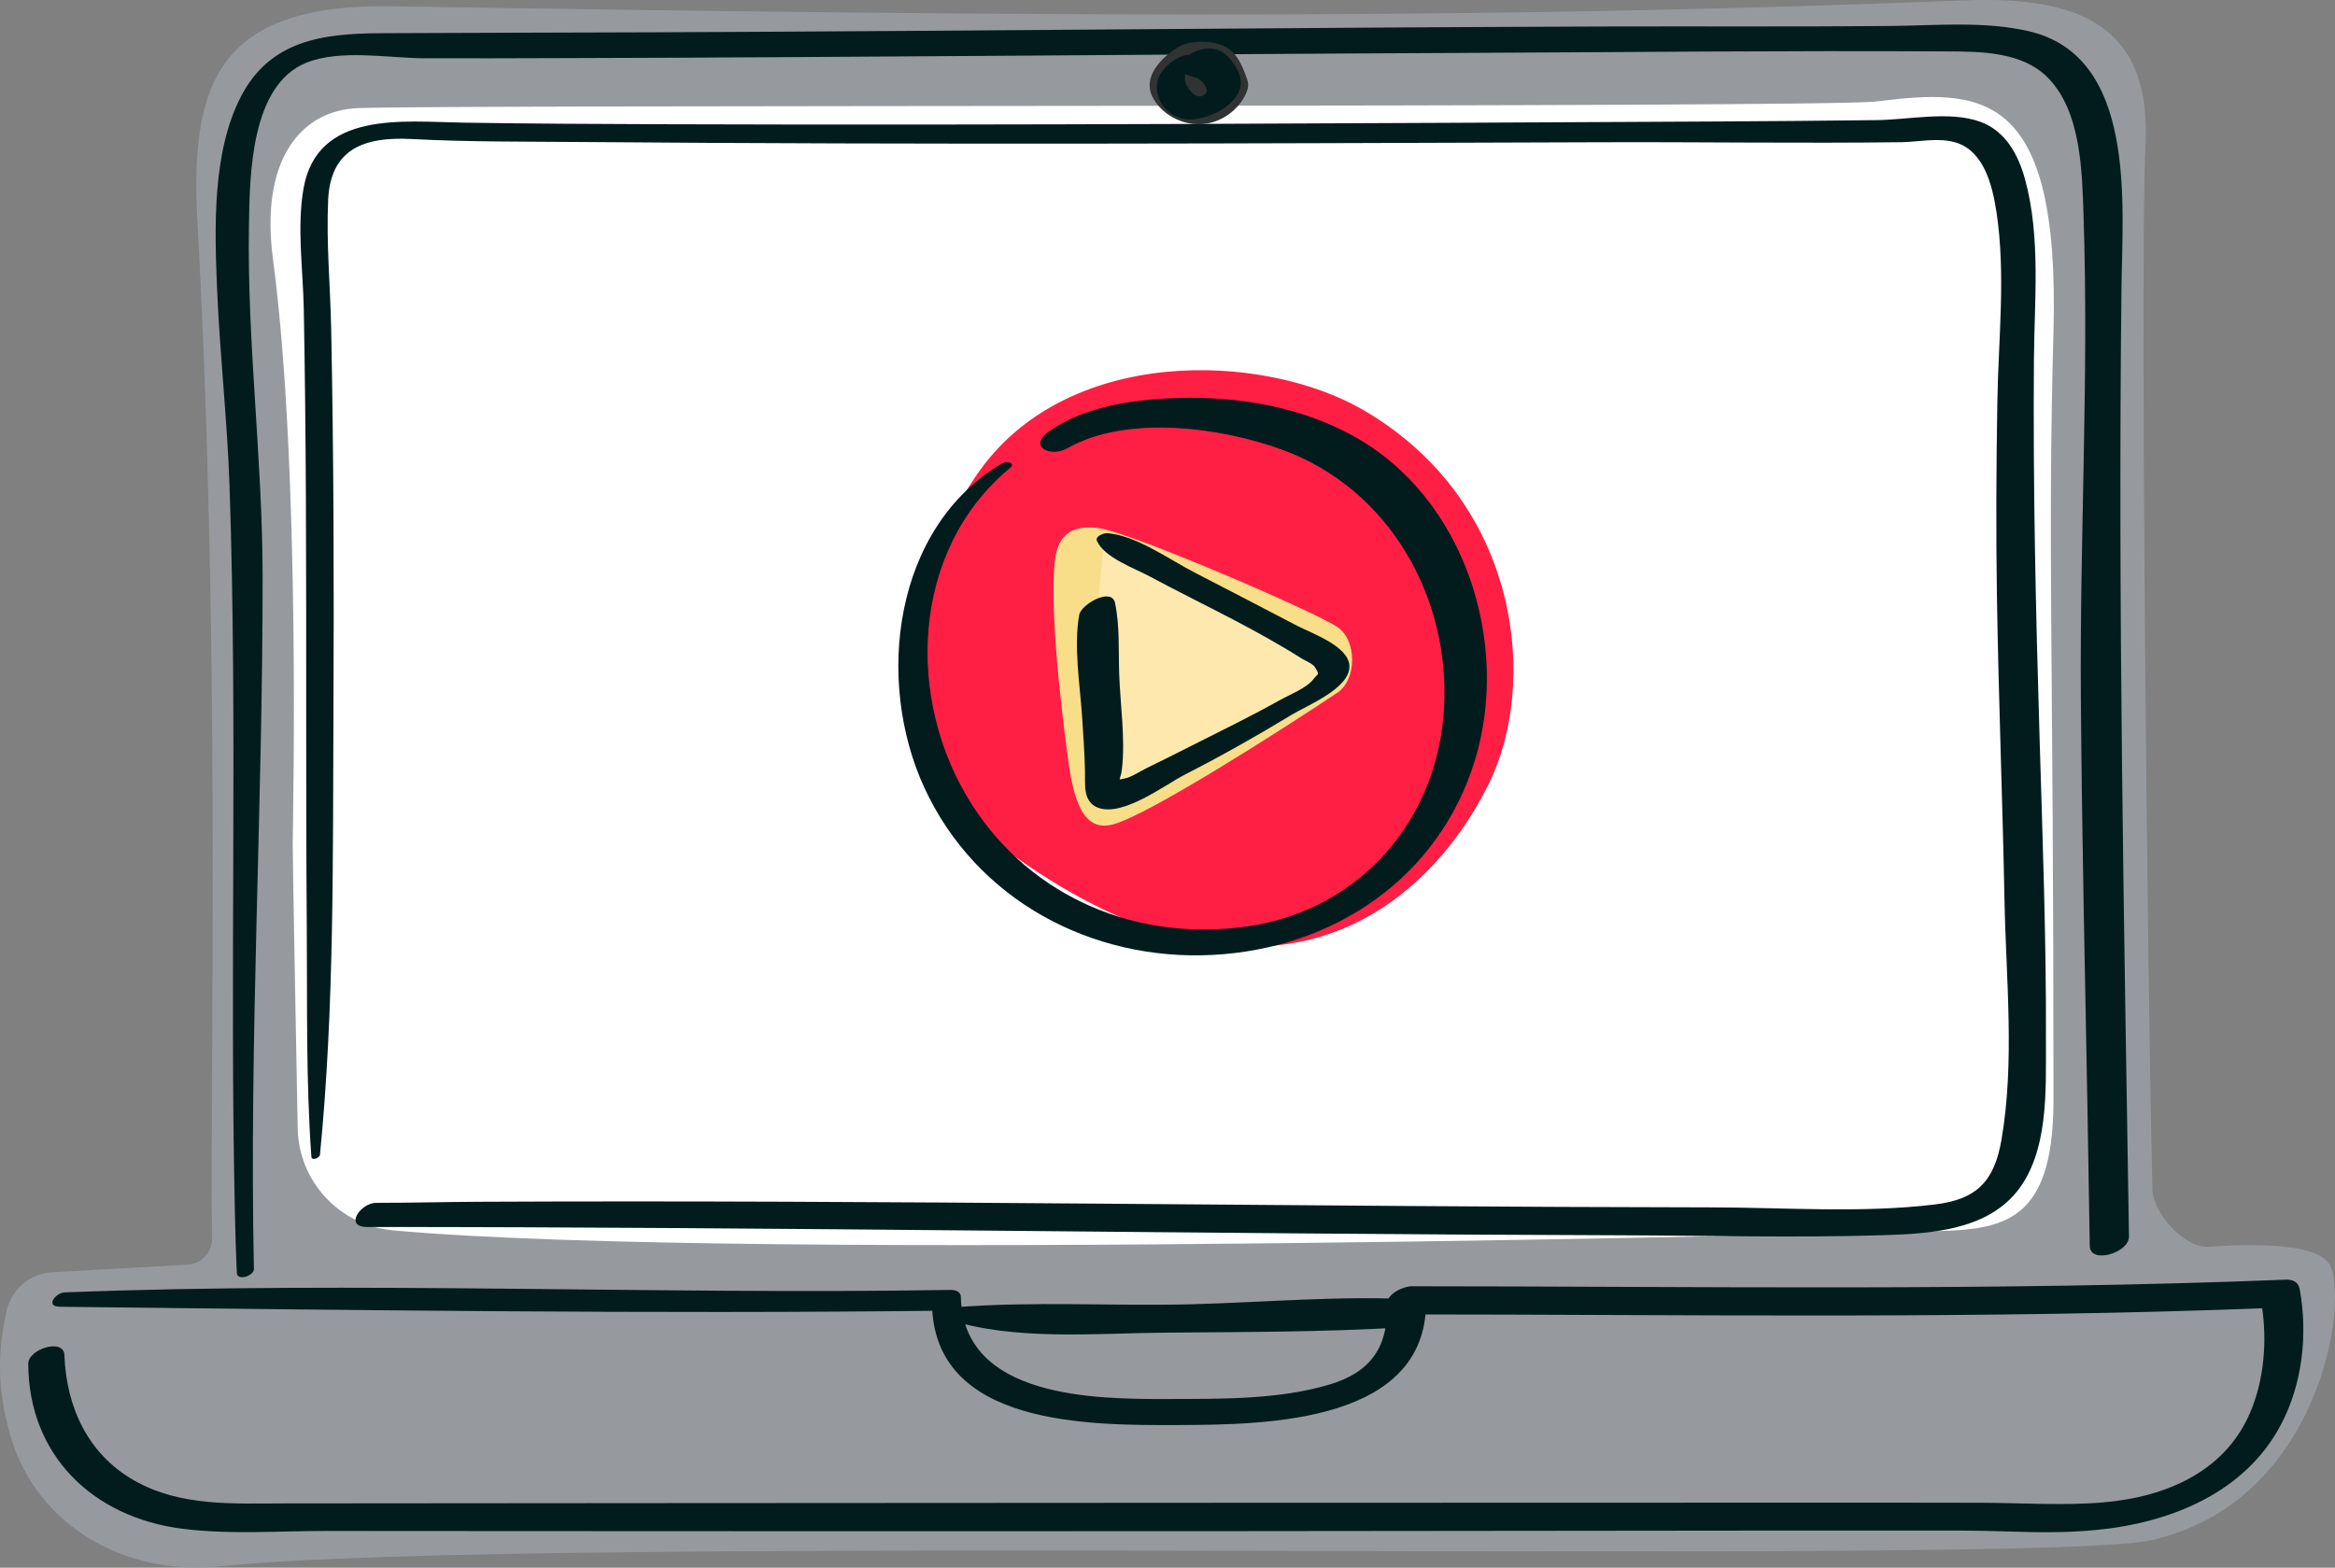 <svg viewBox="0 0 396.55 266.27" xmlns="http://www.w3.org/2000/svg" id="Ebene_2"><rect x="0" y="0" width="396.55" height="266.27" fill="#808080" stroke="none"/><defs><style>.cls-1{fill:#f9de8a;}.cls-1,.cls-2,.cls-3,.cls-4,.cls-5,.cls-6,.cls-7{stroke-width:0px;}.cls-2{fill:#303233;}.cls-3{fill:#969a9e;}.cls-4{fill:#ff1f44;}.cls-5{fill:#fff;}.cls-6{fill:#ffe8ae;}.cls-7{fill:#021c1e;}</style></defs><g id="help_videos"><g id="Laptop"><path d="m32.02,214.81c2.31-.25,4.04-2.21,4-4.52-.43-25.04,1.53-100.22-2.47-172.22C32.25,14.65,36.54.59,66.55,1.07,189.55,3.07,257.55,3.07,333.55.07c20.56-.81,31.92,4.89,30.81,24.97-.97,17.51.34,144.1,1.19,177.03.1,4.04,5.5,9.98,9.53,9.69,7.52-.53,18.37-.62,20.52,2.96,3.35,5.58-1.12,40.17-30.13,46.86-19.45,4.49-275.6-1.12-328.04,4.46-15.89,1.69-31.24-6.69-35.7-22.32-2.62-9.19-1.78-15.6-.63-20.97.76-3.58,3.74-6.25,7.38-6.64l23.54-1.31Z" class="cls-3"></path><path d="m66.66,208.96c-9-.82-15.93-8.28-16.1-17.31-.33-17.48-.85-45.29-.85-48.33s1.43-63.49-3.35-99.3c-2.23-16.74,4.64-25.32,14.51-25.66,17.84-.62,249.1-.03,257.74-1.12,17.85-2.23,31.24-2.23,30.13,39.05-1,36.82,0,52.44,0,130.55,0,22-9.47,22.08-22.32,22.32-4.34.08-199.27,5.31-259.76-.19Z" class="cls-5"></path><path d="m54.34,196.14c2.46-24.97,2.17-50.42,2.29-75.5.1-21.63.05-43.27-.39-64.9-.15-7.22-.84-14.57-.51-21.79.39-8.61,6.05-10.76,14.1-10.34,9.68.51,19.41.43,29.11.51,57.62.48,115.25.24,172.87.04,17.03-.06,34.08.21,51.1-.01,3-.04,6.39-.85,9.32.08,4.77,1.51,6.15,7.4,6.82,11.74,1.61,10.53.34,21.56.16,32.15s-.25,21.85-.08,32.76c.26,17.35.96,34.68,1.29,52.03.26,13.31,1.77,27.52-.52,40.73-1.22,7.03-4.24,10.08-11.25,10.93-12.49,1.52-25.51.51-38.06.5-69.79-.09-139.59-1.29-209.37-.95-5.78.03-11.56.18-17.34.18-2.64,0-5.5,4.1-1.56,4.1,70.89,0,141.8,1.2,212.7,1.41,14.96.04,29.98.45,44.94-.02,7.72-.24,17.12-.81,22.44-7.25,5.59-6.76,5.03-17.52,5.06-25.72.07-17.04-.56-34.1-1.07-51.13-.65-21.54-1.14-43.1-.97-64.66.08-10.05,1.17-20.69-1.49-30.52-1.14-4.2-3.31-8.25-7.6-9.82-5.22-1.9-12.09-.35-17.6-.29-8.91.1-17.81.19-26.72.23-59.73.29-119.46.67-179.19.47-11.4-.04-22.79-.09-34.19-.27-10.16-.16-24.73-2.09-27.08,11.17-1.15,6.52-.09,13.82.04,20.38.2,10.77.31,21.54.36,32.31.12,24.3-.03,48.59.15,72.89.1,12.98-.15,25.95.78,38.9.05.73,1.4.22,1.46-.35h0Z" class="cls-7"></path><path d="m43.12,215.53c-.82-39.21,1.51-78.48,1.48-117.7-.02-19.93-2.67-39.81-2.32-59.72.14-8.33.29-23.61,9.7-27.44,5.8-2.36,14.01-.79,20.15-.77,7.75.02,15.5,0,23.26-.03,50.95-.13,101.89-.66,152.83-.88,27.45-.12,54.93-.42,82.38-.26,5.83.03,12.87.03,17.24,4.52,5.64,5.79,5.76,16.02,6.01,23.52.9,27.19-.66,54.57-.46,81.79.17,23.26.7,46.51,1.12,69.76.14,7.77.27,15.53.39,23.3.05,3.17,6.7,1.17,6.66-1.59-.85-53.74-1.89-107.42-1.27-161.17.16-14.22,2.6-39.25-15.67-43.54-7.59-1.78-15.81-.98-23.53-.91-16.27.15-32.55.04-48.83.09-53.34.17-106.68.77-160.02.98-15.89.06-31.78.08-47.67.16-9.75.05-18.68,1.21-23.62,10.7s-4.52,22.35-4.07,33.06,1.72,22.02,2.1,33.06c1.41,41.31-.01,82.69.92,124.01.07,3.25.17,6.5.32,9.75.07,1.4,2.94.5,2.91-.7h0Z" class="cls-7"></path><path d="m10.06,221.95c49.98.56,100.03,1.25,150.01.67l-1.79-1.17c.32,20.77,26.65,20.64,41.73,20.59s43.12-.29,42.16-21.97l-4.23,3.18c49.47.01,98.95.86,148.4-1.12l-2.42-1.59c1.12,6.08.81,12.65-1.4,18.45-4.09,10.77-14.42,15.26-25.33,16.19-6.86.58-13.97.08-20.86.06-10.66-.03-21.32-.02-31.98-.02-64.41.02-128.81.02-193.22.08-20.87.02-41.74.03-62.61.05-8.77,0-17.83.61-25.74-3.9s-11.52-12.53-11.84-21.28c-.11-2.95-6.15-1.05-6.14,1.47.06,15.51,10.9,26,25.97,27.99,8.09,1.06,16.58.39,24.72.4l29.5.02c41.33.03,82.66.04,123.98.01,29.46-.02,58.92-.07,88.38-.09,11.93,0,23.86-.02,35.79,0,8.8.02,14.58.68,22.89-.11,12.56-1.2,25.33-6.32,31.42-18.04,3.59-6.9,4.5-15.27,3.1-22.88-.23-1.25-1.22-1.64-2.42-1.59-49.45,1.98-98.93,1.13-148.4,1.12-1.46,0-4.32,1.35-4.23,3.18.32,7.19-2.85,11.48-9.71,13.51-8.71,2.59-18.41,2.43-27.41,2.46-12.57.04-34.81-.17-35.2-17.36-.02-.95-1.02-1.18-1.79-1.17-50.12.83-100.33-1.52-150.42.42-1.53.06-3.27,2.4-.92,2.42h0Z" class="cls-7"></path><path d="m195.26,14.92c.1.98.58,1.89,1.18,2.68,1.86,2.42,5.02,3.78,8.06,3.45,3.03-.34,5.83-2.36,7.09-5.14.23-.51.42-1.06.38-1.63-.02-.42-.17-.81-.31-1.21-.69-1.88-1.51-3.87-3.2-4.93-2.09-1.32-6.21-1.46-8.35-.15-2.29,1.4-5.15,4-4.84,6.93Z" class="cls-2"></path><path d="m204.17,10.61c-1.83-3.26-6.59.27-7.44,2.68-1.21,3.45,1.84,7.03,5.33,7.01,3.21-.02,8.62-2.5,8.67-6.3.02-1.6-1.45-3.83-2.65-4.82-1.74-1.43-4.37-1.1-6.1.15-1.01.73-2.39,2.47-.62,3.3.99.47,1.87.33,2.7,1.17.69.69,1.47,1.86.3,2.42-1.04.49-1.9-.32-2.52-1.19-.36-.51-.61-1.06-.63-1.69-.02-.26,0-.51.1-.76.31-.54.29-.57-.06-.1.85.48,3.61-.63,2.92-1.85h0Z" class="cls-7"></path><path d="m165.75,80.83c15.03-22.26,48.78-21.1,65.83-11.16,26.78,15.62,29.7,46.6,21.2,63.6-11.16,22.32-37.94,42.4-80.34,12.27-20.2-14.35-22.12-41.88-6.69-64.72Z" class="cls-4"></path><path d="m181.37,128.81s-3.34-23.48-2.23-33.47c.26-2.33,1.12-6.69,7.81-5.58,5.61.94,36.02,13.97,40.17,16.74,3.35,2.23,3.35,8.93,0,11.16-10.2,6.8-31.86,20.58-37.94,22.32-4.42,1.26-6.69-2.23-7.81-11.16Z" class="cls-1"></path><path d="m187.51,91.43c8.86,5.08,31.4,15.86,38.28,20.68,1.13.79,1.16,2.48.05,3.31-6.1,4.55-24.79,14.34-36.14,19.63-1.02.48-2.19-.25-2.22-1.38-.17-8.76-1.09-24.9-1.09-29.97" class="cls-6"></path><path d="m186.32,91.93c1.28,2.79,6.32,4.58,8.88,5.95,4.68,2.51,9.45,4.85,14.15,7.31,4.01,2.1,7.96,4.28,11.78,6.7.56.35,1.84.85,2.18,1.42.88,1.45.52,1.01-.27,2.06-1.11,1.48-4.01,2.61-5.57,3.48-4.92,2.76-9.99,5.22-15.03,7.77-2.57,1.3-5.14,2.59-7.73,3.85-.97.47-2.51,1.5-3.58,1.72-1.56.32-.83.42-.6-1.5.61-5.14-.28-11.04-.46-16.23-.13-3.94.11-8.16-.7-12.03-.58-2.78-5.77.22-6.09,2.01-.95,5.36.11,11.72.48,17.13.21,3.14.43,6.25.5,9.4.05,2.27-.39,5.21,2.2,6.21,4.2,1.62,11.27-3.82,14.85-5.66,6.14-3.14,12.15-6.53,18.04-10.11,2.62-1.59,9.93-4.49,9.82-8.27-.1-3.4-6.34-5.53-8.87-6.85-5.77-3.01-11.53-6.02-17.32-8.99-4.4-2.26-9.91-6.31-14.88-6.74-.59-.05-2.21.49-1.8,1.37h0Z" class="cls-7"></path><path d="m170.24,78.67c-18.51,10.87-21.68,36.9-13.24,55.16,8.78,19,28.36,29.45,48.98,28.36s38.41-13.16,44.5-33.05-1.65-44.64-20.68-55.11c-8.98-4.94-19.45-6.72-29.61-6.44-7.33.2-15.89,1.33-22.04,5.68-3.63,2.56.23,4.51,3.11,2.87,10.17-5.79,26.26-3.52,36.6.28,17.99,6.61,28.42,24.89,27.38,43.81-1.05,19.04-14.24,34.25-33.14,37.07s-36.93-4.88-47.01-20.59c-11.39-17.75-10.45-43.25,6.44-57.22,1.07-.89-.58-1.22-1.28-.81h0Z" class="cls-7"></path><path d="m160.81,224.04c11.25,3.72,25.11,2.42,36.79,2.31,13.37-.12,26.98-.08,40.32-.88,2.15-.13,6.61-4.51,2.59-4.74-12.78-.73-25.89.5-38.68.81s-26.54-.55-39.6.5c-.62.05-2.91,1.5-1.43,1.99h0Z" class="cls-7"></path></g></g></svg>